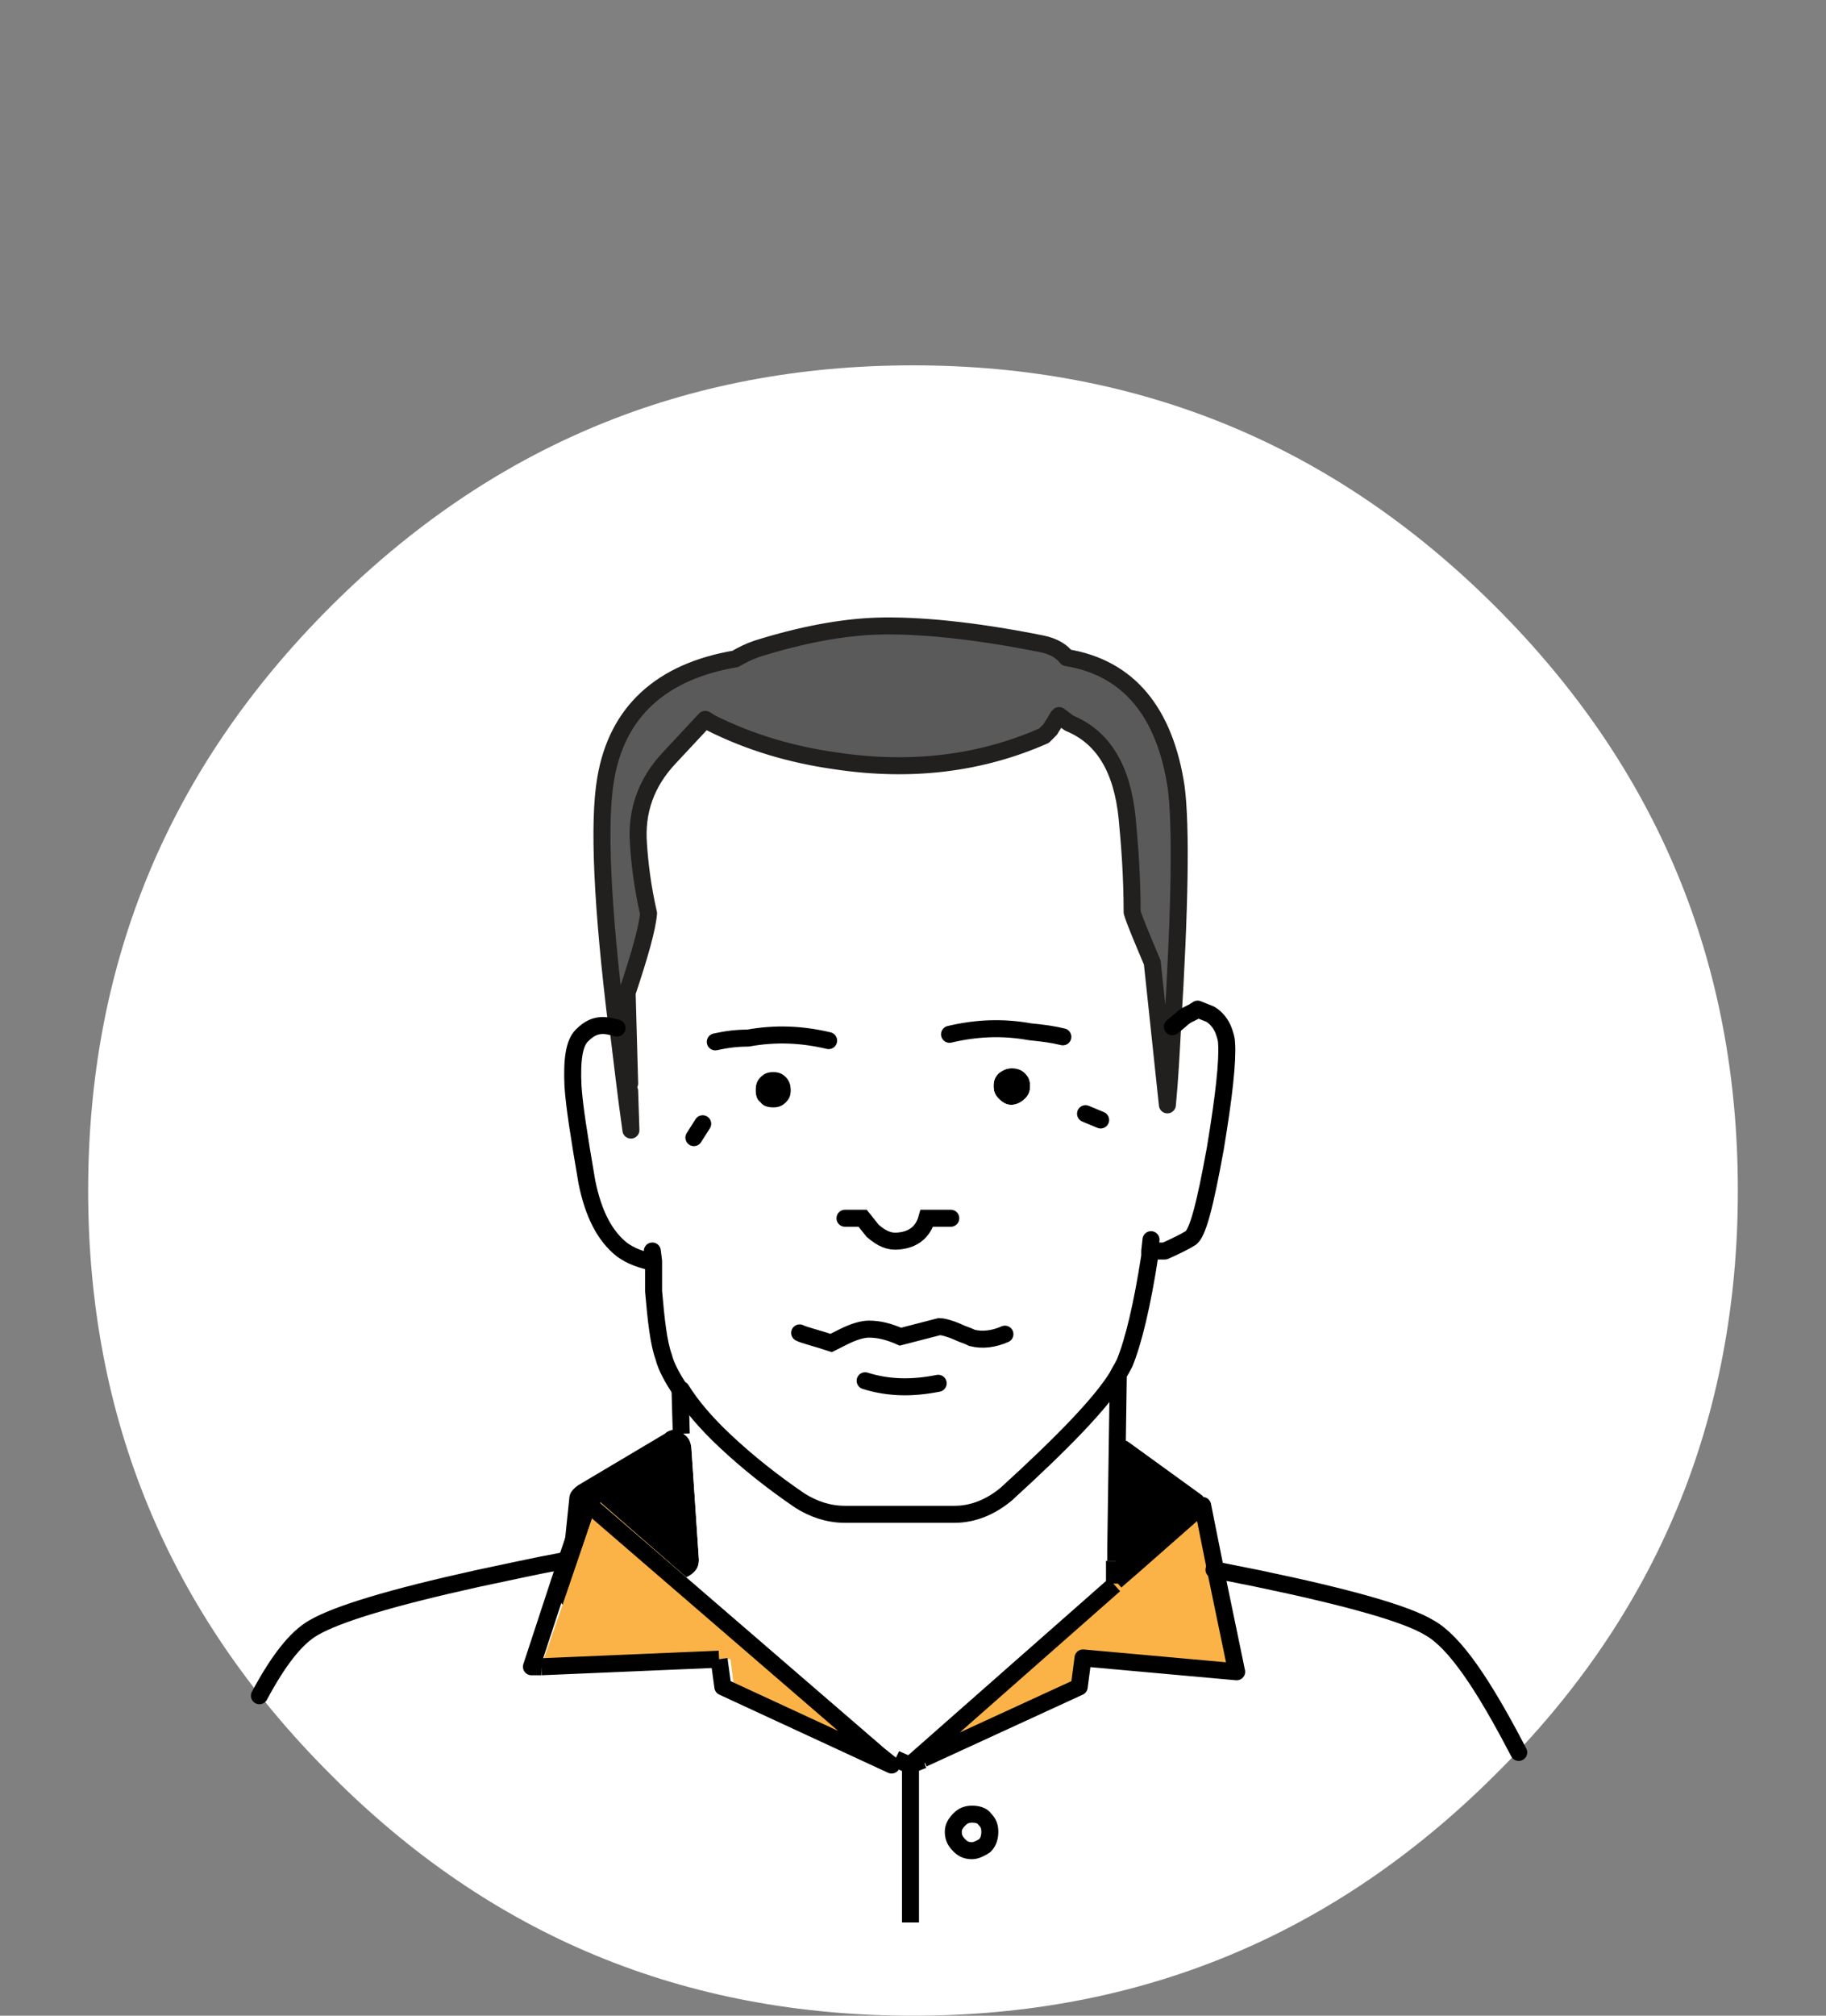 <?xml version="1.0" encoding="utf-8"?>
<!-- Generator: Adobe Illustrator 23.0.3, SVG Export Plug-In . SVG Version: 6.00 Build 0)  -->
<svg version="1.1" id="Layer_1" xmlns="http://www.w3.org/2000/svg" xmlns:xlink="http://www.w3.org/1999/xlink" x="0px" y="0px"
	 viewBox="0 0 145 160" style="enable-background:new 0 0 145 160;" xml:space="preserve">
<rect x="0" y="0" width="145" height="160" fill="#808080" stroke="none"/>
<style type="text/css">
	.st0{fill:#FFFFFF;}
	.st1{fill:#FBB348;}
	.st2{fill:#5A5A5A;}
	.st3{fill:none;stroke:#221F1F;stroke-width:1.35;stroke-linecap:round;stroke-linejoin:round;}
	.st4{fill:none;stroke:#000000;stroke-width:1.35;stroke-linecap:round;stroke-linejoin:round;}
	.st5{fill:none;stroke:#000000;stroke-width:1.35;stroke-linecap:round;}
	.st6{fill:none;stroke:#000000;stroke-width:1.35;stroke-linejoin:round;}
	.st7{fill:none;stroke:#000000;stroke-width:1.35;}
</style>
<g transform="matrix( 1, 0, 0, 1, 0,0) ">
	<g>
		<g id="Layer1_0_FILL">
			<path class="st0" d="M138,94.5c0-18.1-6.4-33.5-19.2-46.3C106,35.4,90.6,29,72.5,29C54.4,29,39,35.4,26.2,48.2
				C13.4,61,7,76.4,7,94.5s6.4,33.5,19.2,46.3C39,153.7,54.4,160,72.5,160s33.5-6.4,46.3-19.2C131.6,128.1,138,112.6,138,94.5z"/>
		</g>
	</g>
</g>
<g transform="matrix( 1, 0, 0, 1, 0,0) ">
	<g>
		<g id="Layer0_0_FILL">
			<path d="M89.1,114.9l-0.5,8l-0.1,1h0.1l1.4,0.5l5.1-4.4l-0.1-0.8L89.1,114.9 M47.3,119.7l-0.7-0.5l-2.1,6.2l-0.1,0.9
				c-0.1,0.4,0,0.8,0.3,1.1L47.3,119.7 M45.9,117.9c-0.4,0.3-0.7,0.6-0.7,1.1l-0.5,4.8l-0.2,1.5l2.1-6.2l0.7,0.5l0.2-0.5l7,6.1h0
				c0.6-0.3,1-0.7,1-1.4l-0.6-8.9c0-0.5-0.3-0.9-0.8-1.2l0,0c-0.2-0.1-0.4-0.2-0.6-0.2c-0.2,0-0.5,0.1-0.7,0.3L45.9,117.9
				 M60.4,85.5c-0.3,0.3-0.4,0.6-0.4,1.1c0,0.4,0.1,0.7,0.4,1c0.3,0.3,0.6,0.4,1,0.4c0.4,0,0.7-0.1,1-0.4c0.3-0.3,0.4-0.6,0.4-1
				c0-0.4-0.1-0.8-0.4-1.1c-0.3-0.3-0.6-0.4-1-0.4C61,85.1,60.7,85.2,60.4,85.5 M81.8,86.2c0-0.4-0.1-0.7-0.4-1
				c-0.3-0.3-0.7-0.4-1.1-0.4c-0.4,0-0.7,0.2-1,0.4c-0.3,0.3-0.4,0.6-0.4,1s0.1,0.7,0.4,1c0.3,0.3,0.6,0.5,1,0.5
				c0.4,0,0.8-0.2,1.1-0.5C81.7,86.9,81.8,86.6,81.8,86.2z"/>
			<path class="st1" d="M72.3,140l0.9-0.4l12.4-5.7l0.3-2.3l12.2,1.1l-1.7-8.2l-1-5l-0.4,0.3l-5.1,4.4l-1.5,1.3l-15.9,14L72.3,140
				L72.3,140 M57.1,131.7L57.1,131.7L43,132.2v0.1L57.1,131.7 M57.1,131.7H58l0.3,2.3l11.6,5.3l-22.6-19.6l-2.6,7.6l-1.7,4.9
				L57.1,131.7L57.1,131.7 M47.5,119.1l-0.2,0.5l22.6,19.6l1.8,0.9l-0.6-0.5l-16.6-14.3l0-0.1L47.5,119.1z"/>
			<path class="st0" d="M67.1,120.2c-1.3,0-2.5-0.4-3.6-1.1c-2.2-1.5-4.2-3.1-5.9-4.7c-1.5-1.4-2.7-2.8-3.5-4.2l0,3.5
				c0.5,0.2,0.7,0.6,0.8,1.2l0.6,8.9c0,0.7-0.3,1.2-1,1.4v0.1l16.6,14.3c0.4,0.2,0.7,0.3,1.1,0.5l0.4-0.4l15.9-14l0.1-1.8h-0.1
				l0.1-1l0.1-13.6c-1.3,2.2-4.2,5.3-8.8,9.3c-1.2,1-2.6,1.6-4.1,1.6L67.1,120.2 M84.1,56.8L84.1,56.8c-0.3,0.5-0.5,0.8-0.7,1.1
				l-0.5,0.5c-5,2.2-10.5,2.9-16.5,2c-3.6-0.5-6.9-1.5-9.9-3c-0.2-0.1-0.3-0.2-0.5-0.3l-2.8,3c-1.9,2-2.7,4.3-2.5,6.9
				c0.1,1.5,0.3,3.3,0.8,5.5c-0.1,1.2-0.7,3.3-1.7,6.3L50,86l0,0.6l0.1,3.1c-0.4-2.8-0.7-5.5-1-7.9c0-0.1,0-0.2,0-0.3
				c-0.4-0.1-0.7-0.2-1.1-0.2c-0.6,0-1.1,0.2-1.7,0.8c-0.6,0.6-0.8,1.9-0.7,4c0.1,1.6,0.5,4.1,1.1,7.6c0.5,2.5,1.4,4.3,2.8,5.4
				c0.7,0.5,1.5,0.8,2.5,1v-0.1l-0.1-0.8l0.1,0.8v0.1l0,2.3c0.1,2.3,0.4,4.1,0.8,5.2c0.3,0.9,0.7,1.7,1.3,2.6c0.9,1.3,2,2.7,3.5,4.2
				c1.7,1.6,3.7,3.2,5.9,4.7c1.1,0.7,2.3,1.1,3.6,1.1l8.7,0c1.6,0,2.9-0.5,4.1-1.6c4.5-4,7.4-7.1,8.8-9.3c0.3-0.4,0.5-0.7,0.6-1.1
				c0.7-1.7,1.4-4.6,2-8.5c0-0.1,0-0.2,0-0.3v-0.1l0.2-0.9l-0.2,0.9h1.2c0.9-0.4,1.5-0.7,2-1c0.6-0.3,1.2-2.7,2-7.1
				c0.7-4.2,1-7,0.9-8.4c0-0.3-0.1-0.6-0.2-0.9c-0.2-0.6-0.6-1.1-1.1-1.4l-1-0.4c-0.1,0.1-0.2,0.1-0.3,0.2c-0.2,0.1-0.4,0.2-0.6,0.3
				c-0.3,0.2-0.6,0.5-1.1,0.8c0,0.1,0,0.1,0,0.2c-0.1,1.8-0.3,3.8-0.4,5.9l-1.2-11.3c-0.9-1.9-1.4-3.3-1.6-4c0-2.9-0.2-5.4-0.4-7.5
				c-0.4-3.9-1.9-6.4-4.6-7.5L84.1,56.8 M84.4,82.3c-0.8-0.2-1.6-0.3-2.6-0.4c-2.2-0.4-4.3-0.3-6.4,0.2c2.1-0.5,4.3-0.6,6.4-0.2
				C82.8,82,83.6,82.1,84.4,82.3 M81.4,85.2c0.3,0.3,0.4,0.6,0.4,1s-0.1,0.7-0.4,1c-0.3,0.3-0.7,0.5-1.1,0.5c-0.4,0-0.7-0.2-1-0.5
				c-0.3-0.3-0.4-0.6-0.4-1s0.1-0.7,0.4-1c0.3-0.3,0.6-0.4,1-0.4C80.8,84.7,81.1,84.9,81.4,85.2 M86.2,88.4l1.2,0.5L86.2,88.4
				 M56.8,82.7c0.9-0.2,1.7-0.3,2.6-0.3c2.2-0.4,4.3-0.3,6.4,0.2c-2.1-0.5-4.2-0.6-6.4-0.2C58.5,82.5,57.6,82.6,56.8,82.7 M60,86.5
				c0-0.4,0.1-0.8,0.4-1.1c0.3-0.3,0.6-0.4,1-0.4c0.4,0,0.7,0.1,1,0.4c0.3,0.3,0.4,0.6,0.4,1.1c0,0.4-0.1,0.7-0.4,1
				c-0.3,0.3-0.6,0.4-1,0.4c-0.4,0-0.8-0.1-1-0.4C60.1,87.3,60,86.9,60,86.5 M55.8,89.2l-0.7,1.1L55.8,89.2 M68.5,96.7l0.8,1
				c0.7,0.6,1.3,0.9,2.1,0.8c1.1-0.1,1.9-0.7,2.2-1.8h1.9h-1.9c-0.3,1.1-1.1,1.7-2.2,1.8c-0.7,0.1-1.4-0.2-2.1-0.8L68.5,96.7h-1.4
				H68.5 M71.4,106l3.1-0.8c0.2,0,0.7,0.1,1.4,0.4c0.4,0.2,0.8,0.3,1.2,0.5c0.8,0.2,1.7,0.1,2.6-0.3c-0.9,0.4-1.8,0.5-2.6,0.3
				c-0.4-0.2-0.8-0.3-1.2-0.5c-0.8-0.3-1.3-0.5-1.4-0.4L71.4,106c-0.9-0.4-1.7-0.6-2.5-0.6c-0.5,0-1.2,0.2-2,0.6l-1,0.5
				c-1.2-0.3-2-0.6-2.5-0.8c0.4,0.2,1.3,0.4,2.5,0.8l1-0.5c0.8-0.4,1.5-0.6,2-0.6C69.7,105.4,70.5,105.6,71.4,106 M68.7,109.6
				c1.9,0.6,3.8,0.6,5.8,0.2C72.5,110.2,70.6,110.2,68.7,109.6z"/>
			<path class="st2" d="M84.1,56.8l0.8,0.6c2.7,1.1,4.2,3.6,4.6,7.5c0.2,2.1,0.4,4.6,0.4,7.5c0.2,0.7,0.8,2.1,1.6,4l1.2,11.3
				c0.2-2.1,0.3-4.1,0.4-5.9c0,0,0-0.1,0-0.2c0.6-9.7,0.7-16.1,0.3-19.2c-0.9-6-3.8-9.5-8.7-10.3c-0.4-0.5-1-0.9-2-1.1
				c-5.5-1.1-9.9-1.5-13.1-1.4c-2.8,0.1-6,0.7-9.5,1.8c-0.6,0.2-1.2,0.5-1.7,0.8c-5.9,1-9.4,4.2-10.3,9.5
				c-0.6,3.4-0.3,10.1,0.8,19.8c0,0.1,0,0.2,0,0.3c0.3,2.4,0.7,5.1,1,7.9L50,86.6l0-0.6l-0.3-7.2c1-3.1,1.6-5.2,1.7-6.3
				c-0.4-2.2-0.7-4-0.8-5.5c-0.2-2.7,0.6-5,2.5-6.9l2.8-3c0.2,0.1,0.3,0.1,0.5,0.3c3,1.5,6.3,2.5,9.9,3c6,0.9,11.5,0.3,16.5-2
				l0.5-0.5C83.6,57.7,83.8,57.3,84.1,56.8C84,56.9,84,56.9,84.1,56.8 M84.1,56.9L84.1,56.9C84,56.9,84,56.9,84.1,56.9L84.1,56.9z"
				/>
		</g>
	</g>
	<g>
		<path id="Layer0_0_1_STROKES" class="st3" d="M56,57.1l-2.8,3c-1.9,2-2.7,4.3-2.5,6.9c0.1,1.5,0.3,3.3,0.8,5.5
			c-0.1,1.2-0.7,3.3-1.7,6.3L50,86 M50,86.6l0.1,3.1c-0.4-2.8-0.7-5.5-1-7.9c0-0.1,0-0.2,0-0.3 M84.1,56.8l0.8,0.6
			c2.7,1.1,4.2,3.6,4.6,7.5c0.2,2.1,0.4,4.6,0.4,7.5c0.2,0.7,0.8,2.1,1.6,4l1.2,11.3c0.2-2.1,0.3-4.1,0.4-5.9c0,0,0-0.1,0-0.1
			c0.6-9.7,0.7-16.1,0.3-19.2c-0.9-6-3.8-9.5-8.7-10.3c-0.4-0.5-1-0.9-2-1.1c-5.5-1.1-9.9-1.5-13.1-1.4c-2.8,0.1-6,0.7-9.5,1.8
			c-0.6,0.2-1.2,0.5-1.7,0.8c-5.9,1-9.4,4.2-10.3,9.5c-0.6,3.4-0.3,10.1,0.9,19.8 M84,56.9C84,56.9,84,56.9,84,56.9 M83.4,57.9
			l-0.5,0.5c-5,2.2-10.5,2.9-16.5,2c-3.6-0.5-6.9-1.5-9.9-3c-0.2-0.1-0.3-0.2-0.5-0.3 M84,56.9c-0.2,0.4-0.5,0.8-0.6,1"/>
	</g>
	<g>
		<path id="Layer0_0_2_STROKES" class="st4" d="M49,81.6c-0.4-0.1-0.8-0.2-1.1-0.2c-0.6,0-1.1,0.2-1.7,0.8c-0.6,0.6-0.8,1.9-0.7,4
			c0.1,1.6,0.5,4.1,1.1,7.6c0.5,2.5,1.4,4.3,2.8,5.4c0.7,0.5,1.5,0.8,2.5,1v-0.1l-0.1-0.8 M91.4,99.3h1.1c0.9-0.4,1.5-0.7,2-1
			c0.6-0.3,1.2-2.7,2-7.1c0.7-4.2,1-7,0.9-8.4c0-0.3-0.1-0.6-0.2-0.9c-0.2-0.6-0.6-1.1-1.1-1.4l-1-0.4c-0.1,0.1-0.2,0.1-0.3,0.2
			c-0.2,0.1-0.4,0.2-0.6,0.3c-0.3,0.2-0.6,0.5-1.1,0.9 M84.4,82.3c-0.8-0.2-1.6-0.3-2.6-0.4c-2.2-0.4-4.3-0.3-6.4,0.2 M86.2,88.4
			l1.2,0.5 M56.8,82.7c0.9-0.2,1.7-0.3,2.6-0.3c2.2-0.4,4.3-0.3,6.4,0.2 M55.8,89.2l-0.7,1.1 M88.7,109.3c-1.3,2.1-4.3,5.2-8.8,9.3
			c-1.2,1-2.6,1.6-4.1,1.6l-8.7,0c-1.3,0-2.5-0.4-3.6-1.1c-2.2-1.5-4.2-3.1-5.9-4.7c-1.5-1.4-2.7-2.8-3.5-4.1 M88.7,109.3
			c0.2-0.4,0.4-0.7,0.6-1.1c0.7-1.7,1.4-4.6,2-8.5c0-0.1,0-0.2,0-0.3l0-0.1l0.1-0.9 M54,110.3c-0.6-0.9-1.1-1.8-1.3-2.6
			c-0.4-1.1-0.6-2.9-0.8-5.2l0-2.3 M20.6,134.6c1.5-2.8,2.9-4.6,4.3-5.4c1.9-1.1,6.2-2.4,13-3.9c2.4-0.5,4.6-1,6.8-1.4 M120.6,139.1
			c-2.8-5.4-5.1-8.8-7.1-9.9c-1.8-1.1-6.4-2.4-13.6-3.9l-3.5-0.7"/>
	</g>
	<g>
		<path id="Layer0_0_3_STROKES" class="st5" d="M67.1,96.7h1.4l0.8,1c0.7,0.6,1.3,0.9,2.1,0.8c1.1-0.1,1.9-0.7,2.2-1.8h1.9
			 M63.5,105.8c0.4,0.2,1.3,0.4,2.5,0.8l1-0.5c0.8-0.4,1.5-0.6,2-0.6c0.8,0,1.6,0.2,2.5,0.6l3.1-0.8c0.2,0,0.7,0.1,1.4,0.4
			c0.4,0.2,0.8,0.3,1.2,0.5c0.8,0.2,1.7,0.1,2.6-0.3 M68.7,109.6c1.9,0.6,3.8,0.6,5.8,0.2"/>
	</g>
	<g>
		<path id="Layer0_0_4_STROKES" class="st6" d="M72.6,139.8l15.9-14 M88.6,123.9L88.6,123.9v-1 M44.5,125.3l2.1-6.2l0.7,0.6
			 M57.1,131.7l0.3,2.2l13.4,6.2l-1-0.8l-22.6-19.5 M43,132.3l14.1-0.6v0 M43,132.3l-0.8,0l2.3-7 M72.3,140.1L72.3,140.1L72.3,140.1
			 M72.6,139.8l-0.3,0.3 M72.3,140.1l1-0.4 M77.2,146.9c-0.4,0-0.7-0.1-1-0.4c-0.3-0.3-0.5-0.6-0.5-1.1c0-0.4,0.2-0.7,0.5-1
			c0.3-0.3,0.6-0.4,1-0.4c0.4,0,0.8,0.1,1,0.4c0.3,0.3,0.4,0.6,0.4,1c0,0.4-0.1,0.8-0.4,1.1C77.9,146.7,77.5,146.9,77.2,146.9z
			 M72.3,140.1l0,12.5 M95.1,120l-0.1-0.8l-5.8-4.2l-0.5,8 M73.3,139.6l12.4-5.7l0.3-2.3l12.2,1.1l-1.7-8.2l-1-5l-0.4,0.3l-5,4.4
			l-1.5,1.3 M88.6,123.9l1.5,0.5"/>
	</g>
	<g>
		<path id="Layer0_0_5_STROKES" class="st7" d="M54,110.3l0.1,3.5 M54.5,125.2L54.5,125.2 M71.1,139.6c0.4,0.2,0.7,0.3,1.1,0.5
			l0.4-0.3 M88.5,125.7l0-1.8 M88.6,123l0.2-13.7"/>
	</g>
</g>
</svg>
